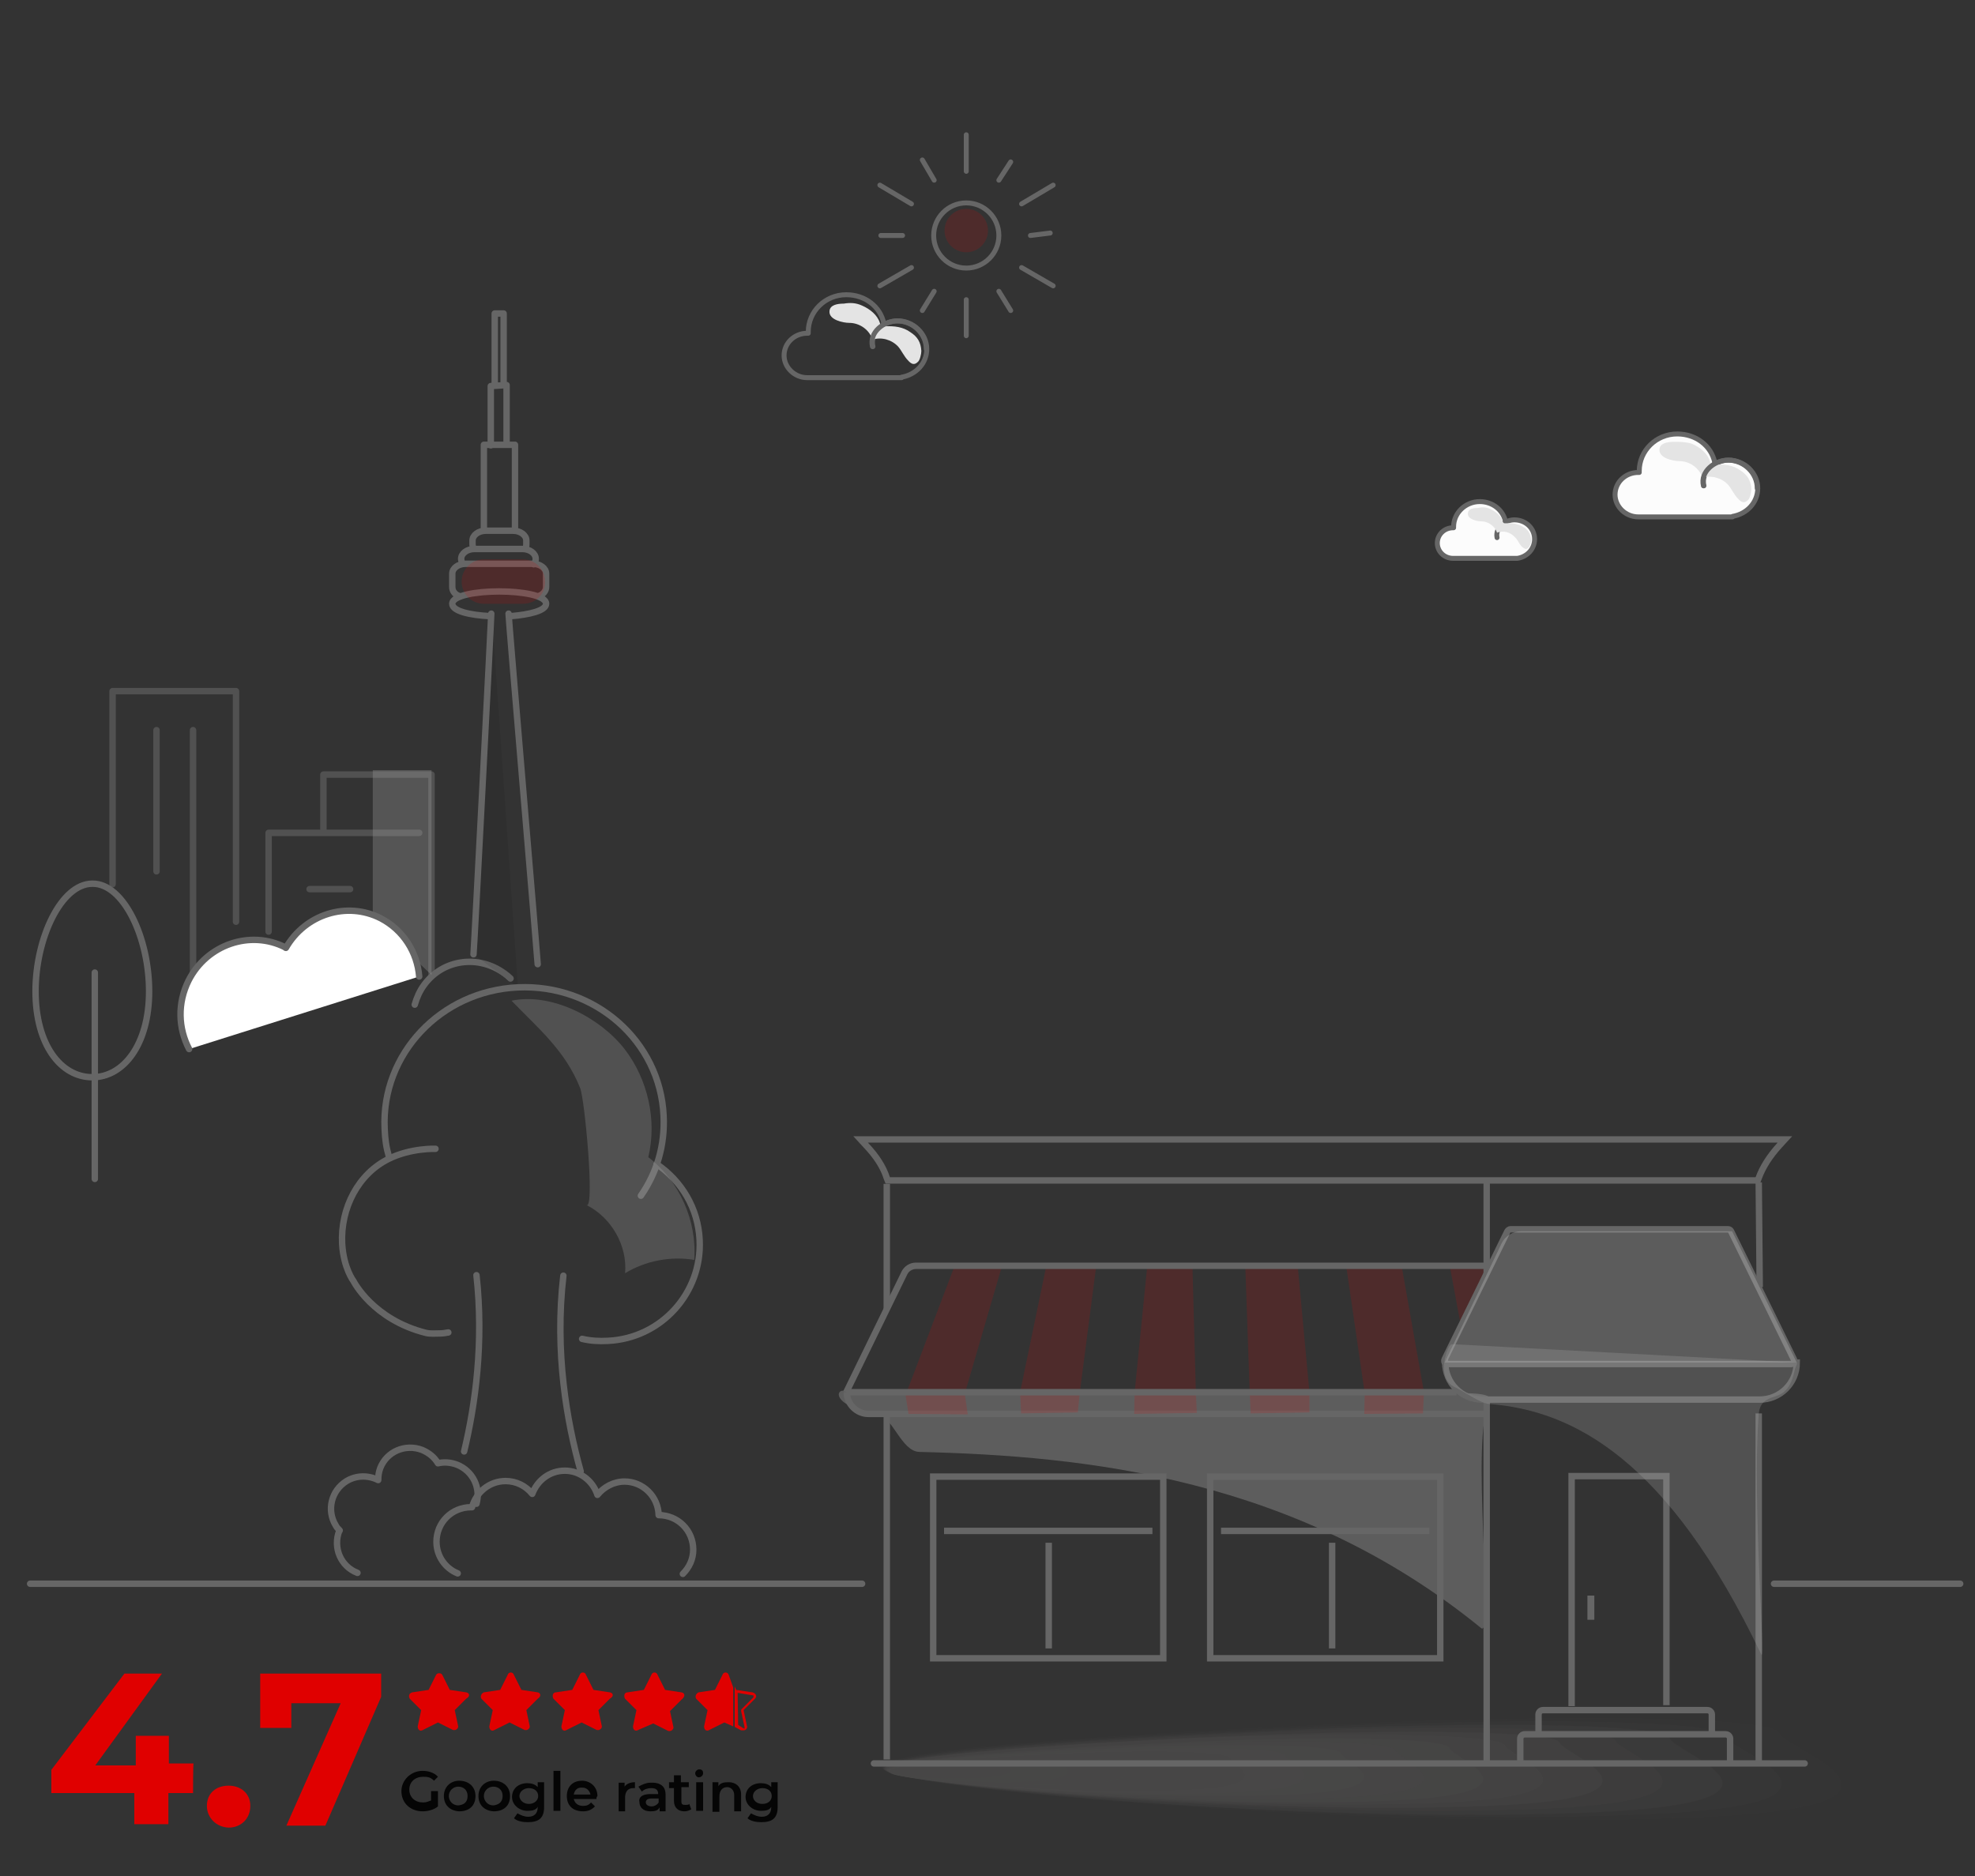 <?xml version="1.0" encoding="utf-8"?>
<!-- Generator: Adobe Illustrator 27.8.0, SVG Export Plug-In . SVG Version: 6.00 Build 0)  -->
<svg version="1.1" id="Layer_1" xmlns="http://www.w3.org/2000/svg" xmlns:xlink="http://www.w3.org/1999/xlink" x="0px" y="0px"
	 viewBox="0 0 400 380" style="enable-background:new 0 0 400 380;" xml:space="preserve">
<rect x="0" y="0" width="400" height="380" fill="#333333" stroke="none"/>
<style type="text/css">
	.st0{fill:none;stroke:#666666;stroke-width:1.3;stroke-linecap:round;stroke-linejoin:round;stroke-miterlimit:10;}
	.st1{fill:#E00000;}
	.st2{fill:#050505;}
	.st3{opacity:0.19;}
	.st4{fill:#A09C9B;fill-opacity:0;}
	.st5{opacity:6.250000e-02;fill:#A09C9B;enable-background:new    ;}
	.st6{opacity:0.125;fill:#A09C9B;enable-background:new    ;}
	.st7{opacity:0.188;fill:#A09C9B;enable-background:new    ;}
	.st8{opacity:0.25;fill:#A09C9B;enable-background:new    ;}
	.st9{opacity:0.312;fill:#A09C9B;enable-background:new    ;}
	.st10{opacity:0.375;fill:#A09C9B;enable-background:new    ;}
	.st11{opacity:0.438;fill:#A09C9B;enable-background:new    ;}
	.st12{opacity:0.5;fill:#A09C9B;enable-background:new    ;}
	.st13{opacity:0.562;fill:#A09C9B;enable-background:new    ;}
	.st14{opacity:0.625;fill:#A09C9B;enable-background:new    ;}
	.st15{opacity:0.688;fill:#A09C9B;enable-background:new    ;}
	.st16{opacity:0.75;fill:#A09C9B;enable-background:new    ;}
	.st17{opacity:0.812;fill:#A09C9B;enable-background:new    ;}
	.st18{opacity:0.875;fill:#A09C9B;enable-background:new    ;}
	.st19{opacity:0.938;fill:#A09C9B;enable-background:new    ;}
	.st20{fill:#A09C9B;}
	.st21{display:none;}
	.st22{opacity:0.35;fill:#ACACAC;enable-background:new    ;}
	.st23{fill:none;stroke:#666666;stroke-width:1.3;stroke-miterlimit:10;}
	.st24{fill:#666666;}
	.st25{opacity:0.16;enable-background:new    ;}
	.st26{opacity:0.25;fill:#D8D8D8;enable-background:new    ;}
	.st27{opacity:0.25;fill:#ACACAC;enable-background:new    ;}
	.st28{opacity:0.6;}
	.st29{opacity:0.28;fill:#ABABAB;enable-background:new    ;}
	.st30{opacity:8.000000e-02;enable-background:new    ;}
	.st31{opacity:0.16;fill:#DE0001;enable-background:new    ;}
	.st32{fill:#FFFFFF;stroke:#666666;stroke-width:1.3;stroke-linecap:round;stroke-linejoin:round;stroke-miterlimit:10;}
	
		.st33{opacity:0.6;fill:none;stroke:#666666;stroke-width:1.3;stroke-linecap:round;stroke-linejoin:round;stroke-miterlimit:10;enable-background:new    ;}
	.st34{fill:none;stroke:#666666;stroke-linecap:round;stroke-linejoin:round;stroke-miterlimit:10;}
	.st35{fill:#E4E4E4;}
	.st36{opacity:0.16;fill:#DF0000;enable-background:new    ;}
	.st37{fill:#FCFCFC;stroke:#666666;stroke-linecap:round;stroke-linejoin:round;stroke-miterlimit:10;}
</style>
<line class="st0" x1="359.3" y1="320.8" x2="397" y2="320.8"/>
<line class="st0" x1="6.1" y1="320.8" x2="174.6" y2="320.8"/>
<g>
	<path class="st1" d="M94.4,342.8l-3.3-0.5l-1.5-3c-0.2-0.5-1.1-0.5-1.3,0l-1.5,3l-3.3,0.5c-0.7,0.2-0.8,0.8-0.5,1.3l2.3,2.3
		l-0.7,3.3c0,0.7,0.5,1.1,1.1,0.7l3-1.5l3,1.5c0.5,0.2,1.1-0.2,1.1-0.7l-0.7-3.3l2.3-2.3C95.3,343.6,95.1,342.9,94.4,342.8z"/>
	<path class="st1" d="M108.9,342.8l-3.3-0.5l-1.5-3c-0.2-0.7-1.1-0.7-1.3,0l-1.5,3l-3.3,0.5c-0.5,0.2-0.8,0.8-0.5,1.3l2.3,2.3
		l-0.7,3.3c0,0.7,0.5,1.1,1.1,0.7l3-1.5l3,1.5c0.5,0.2,1.1-0.2,1.1-0.7l-0.7-3.3l2.3-2.3C109.7,343.6,109.5,342.9,108.9,342.8z"/>
	<path class="st1" d="M123.5,342.8l-3.3-0.5l-1.5-3c-0.2-0.7-1.1-0.7-1.3,0l-1.5,3l-3.3,0.5c-0.7,0-0.8,0.8-0.5,1.3l2.3,2.3
		l-0.7,3.3c0,0.7,0.5,1.1,1.1,0.7l3-1.5l3,1.5c0.5,0.2,1.1-0.2,1.1-0.7l-0.7-3.3l2.3-2.3C124.4,343.6,124.2,342.9,123.5,342.8z"/>
	<path class="st1" d="M138,342.8l-3.3-0.5l-1.5-3c-0.2-0.7-1.1-0.7-1.3,0l-1.5,3l-3.3,0.5c-0.7,0-0.8,0.8-0.5,1.3l2.3,2.3l-0.7,3.3
		c0,0.7,0.5,1.1,1.1,0.7l3-1.3l3,1.5c0.5,0.2,1.1-0.2,1.1-0.7l-0.7-3.3l2.3-2.3C138.9,343.6,138.7,342.9,138,342.8z"/>
	<path class="st1" d="M147.6,339.3c-0.2-0.7-1.1-0.7-1.3,0l-1.5,3l-3.3,0.5c-0.5,0.2-0.8,0.8-0.5,1.3l2.3,2.3l-0.7,3.3
		c0,0.7,0.5,1.1,1.1,0.7l3-1.5l1.8,0.8v-7.9L147.6,339.3z"/>
	<g>
		<path class="st1" d="M149.4,342.9l3,0.5c0.2,0,0.2,0,0.2,0.2v0.2l-2.3,2.3c-0.2,0.2-0.2,0.2-0.2,0.5l0.7,3.3v0.2l0,0
			c0,0,0,0-0.2,0l-1.1-0.7L149.4,342.9 M148.8,341.6v8.2l1.3,0.7c0.2,0,0.2,0,0.5,0c0.5,0,0.8-0.5,0.7-0.8l-0.7-3.3l2.3-2.3
			c0.5-0.5,0.2-1.1-0.5-1.3l-3.3-0.5L148.8,341.6L148.8,341.6z"/>
	</g>
</g>
<g>
	<path class="st1" d="M39.1,363.2h-5v6.3h-6.9v-6.3H10.4v-4.7L25.2,339h7.6l-13.5,18.6h8.2v-6h6.7v5.6h5
		C39.1,357.3,39.1,363.2,39.1,363.2z"/>
	<path class="st1" d="M41.9,365.8c0-2.6,1.9-4.1,4.4-4.1s4.4,1.6,4.4,4.1c0,2.6-1.9,4.4-4.4,4.4C43.8,370.1,41.9,368.2,41.9,365.8z"
		/>
	<path class="st1" d="M77.2,339v4.7l-11.3,26.1H58L69,345H59v5h-6.3v-11H77.2L77.2,339z"/>
</g>
<g>
	<path class="st2" d="M87.3,362.8h1.4v3.1c-0.8,0.7-2.1,1-3.1,1c-2.4,0-4.3-1.6-4.3-4.1c0-2.2,1.9-4.1,4.3-4.1
		c1.2,0,2.4,0.4,3.1,1.2l-0.8,0.8c-0.7-0.7-1.2-0.8-2.2-0.8c-1.6,0-2.8,1-2.8,2.6s1.2,2.6,2.8,2.6c0.7,0,1-0.2,1.6-0.4V362.8
		L87.3,362.8L87.3,362.8L87.3,362.8z"/>
	<path class="st2" d="M89.9,363.8c0-1.9,1.4-3.1,3.1-3.1c1.9,0,3.3,1.2,3.3,3.1s-1.2,3.1-3.3,3.1C91.1,366.8,89.9,365.6,89.9,363.8z
		 M94.7,363.8c0-1.2-0.8-1.9-1.9-1.9c-1,0-1.9,0.8-1.9,1.9c0,1,0.8,1.9,1.9,1.9C93.9,365.6,94.7,365.1,94.7,363.8z"/>
	<path class="st2" d="M96.9,363.8c0-1.9,1.4-3.1,3.1-3.1c1.9,0,3.3,1.2,3.3,3.1s-1.2,3.1-3.3,3.1C98.1,366.8,96.9,365.6,96.9,363.8z
		 M101.8,363.8c0-1.2-0.8-1.9-1.9-1.9c-1,0-1.9,0.8-1.9,1.9c0,1,0.8,1.9,1.9,1.9C100.9,365.6,101.8,365.1,101.8,363.8z"/>
	<path class="st2" d="M110.2,361v5c0,2.2-1,3.1-3.3,3.1c-1,0-2.2-0.2-2.8-0.8l0.7-1c0.7,0.4,1.4,0.7,2.2,0.7c1.2,0,1.9-0.7,1.9-1.9
		V366c-0.4,0.7-1.2,0.8-2.1,0.8c-1.6,0-3.1-1.2-3.1-2.8s1.2-2.8,3.1-2.8c0.8,0,1.6,0.2,2.1,0.8v-1H110.2L110.2,361z M109,363.8
		c0-1-0.8-1.6-1.9-1.6c-1,0-1.9,0.7-1.9,1.6c0,0.8,0.8,1.6,1.9,1.6S109,364.7,109,363.8z"/>
	<path class="st2" d="M112.1,358.7h1.4v8.1h-1.4V358.7z"/>
	<path class="st2" d="M120.8,364.4h-4.6c0.2,0.8,0.8,1.4,1.9,1.4c0.7,0,1.2-0.2,1.6-0.7l0.8,0.8c-0.7,0.7-1.4,1-2.4,1
		c-2.1,0-3.3-1.2-3.3-3.1s1.2-3.1,3.1-3.1c1.6,0,3.1,1.2,3.1,3.1C120.8,364,120.8,364.2,120.8,364.4z M116.2,363.5h3.4
		c-0.2-0.8-0.8-1.4-1.6-1.4C116.9,362,116.4,362.6,116.2,363.5z"/>
	<path class="st2" d="M128.6,361v1.2c-0.2,0-0.2,0-0.4,0c-1,0-1.6,0.7-1.6,1.9v2.8h-1.3v-5.8h1.2v0.8
		C126.9,361.3,127.7,361,128.6,361z"/>
	<path class="st2" d="M134.8,363.5v3.4h-1.2v-0.8c-0.4,0.7-1,0.8-1.9,0.8c-1.4,0-2.2-0.8-2.2-1.9c-0.2-0.8,0.4-1.6,2.2-1.6h1.6l0,0
		c0-0.8-0.4-1.2-1.4-1.2c-0.7,0-1.4,0.2-1.9,0.7l-0.7-1c0.7-0.4,1.6-0.8,2.4-0.8C133.7,361,134.8,361.8,134.8,363.5z M133.4,365.1
		v-0.8H132c-1,0-1.2,0.4-1.2,0.8s0.4,0.8,1.2,0.8C132.5,365.9,133.1,365.6,133.4,365.1z"/>
	<path class="st2" d="M140,366.5c-0.4,0.2-0.8,0.4-1.4,0.4c-1.2,0-2.1-0.7-2.1-2.1v-2.6h-1V361h1v-1.4h1.4v1.4h1.6v1H138v2.8
		c0,0.7,0.2,0.8,0.8,0.8c0.2,0,0.7,0,0.8-0.2L140,366.5z"/>
	<path class="st2" d="M140.8,359.2c0-0.4,0.4-0.8,0.8-0.8c0.7,0,0.8,0.4,0.8,0.8s-0.4,0.8-0.8,0.8
		C141.2,360.1,140.8,359.6,140.8,359.2z M141,361h1.4v5.8H141V361z"/>
	<path class="st2" d="M150.1,363.5v3.4h-1.4v-3.3c0-1-0.7-1.6-1.4-1.6c-1,0-1.6,0.7-1.6,1.9v3.1h-1.4v-6h1.2v0.8
		c0.4-0.7,1.2-0.8,2.1-0.8C148.9,361,150.1,361.8,150.1,363.5z"/>
	<path class="st2" d="M157.5,361v5c0,2.2-1,3.1-3.3,3.1c-1,0-2.2-0.2-2.8-0.8l0.7-1c0.7,0.4,1.4,0.7,2.2,0.7c1.2,0,1.9-0.7,1.9-1.9
		V366c-0.4,0.7-1.2,0.8-2.1,0.8c-1.6,0-3.1-1.2-3.1-2.8s1.2-2.8,3.1-2.8c0.8,0,1.6,0.2,2.1,0.8v-1H157.5L157.5,361z M156.3,363.8
		c0-1-0.8-1.6-1.9-1.6c-1,0-1.9,0.7-1.9,1.6s0.8,1.6,1.9,1.6C155.6,365.4,156.3,364.7,156.3,363.8z"/>
</g>
<g class="st3">
	<path class="st4" d="M371.5,350.6c1,3.4,38.3,15.3-14.9,17.9c-66.8,3.3-176.5-5.8-178.3-10.5c-1.2-3.3,41.7-6.7,95-9.1
		C326.5,346.3,370.5,347.1,371.5,350.6z"/>
	<path class="st5" d="M360.4,351.1c1,3.2,35.6,14.4-14.4,16.9c-62.7,3.1-166-5.4-167.5-10c-1.1-3.2,39.2-6.3,89.4-8.6
		C317.9,347.1,359.3,347.7,360.4,351.1z"/>
	<path class="st6" d="M349.2,351.6c1,3,33.1,13.5-13.8,15.8c-58.8,3-155.3-5.2-156.7-9.3c-1-3,36.8-6,83.7-8.1
		C309.4,347.7,348.4,348.5,349.2,351.6z"/>
	<path class="st7" d="M338.2,352.1c0.8,2.9,30.6,12.6-13.2,14.9c-54.9,2.8-144.6-4.8-146.1-8.7c-1-2.9,34.2-5.7,78.1-7.7
		C301,348.5,337.3,349.2,338.2,352.1z"/>
	<path class="st8" d="M327.1,352.5c0.8,2.6,28,11.7-12.7,13.8c-50.9,2.4-134-4.4-135.2-8c-0.9-2.6,31.9-5.2,72.7-7.2
		C292.6,349.1,326.1,349.9,327.1,352.5z"/>
	<path class="st9" d="M315.9,353c0.7,2.4,25.5,10.8-12.2,12.7c-47,2.2-123.4-4-124.6-7.3c-0.9-2.4,29.6-4.9,67.1-6.6
		S315.2,350.6,315.9,353z"/>
	<path class="st10" d="M304.8,353.5c0.7,2.3,23,9.9-11.5,11.6c-43,2.1-112.8-3.6-113.8-6.8c-0.9-2.3,27-4.5,61.5-6.2
		C275.6,350.7,304,351.3,304.8,353.5z"/>
	<path class="st11" d="M293.6,354.1c0.7,2.1,20.5,9-10.9,10.6c-39,1.9-102-3.4-103.2-6.1c-0.7-2.1,24.6-4.1,56.1-5.5
		C266.9,351.5,293,351.9,293.6,354.1z"/>
	<path class="st12" d="M282.6,354.6c0.6,1.8,17.8,8.1-10.5,9.5c-35.2,1.7-91.5-2.9-92.4-5.5c-0.6-1.8,22.1-3.8,50.4-5
		C258.5,352.1,282,352.6,282.6,354.6z"/>
	<path class="st13" d="M271.5,355.1c0.5,1.7,15.2,7.2-10,8.4c-31.2,1.5-80.8-2.6-81.6-4.8c-0.5-1.7,19.7-3.5,44.9-4.5
		C250,352.9,271,353.5,271.5,355.1z"/>
	<path class="st14" d="M260.3,355.6c0.4,1.5,12.7,6.2-9.3,7.4c-27.1,1.4-70.2-2.2-71-4.1c-0.5-1.5,17.2-3,39.3-4
		C241.5,353.6,259.8,354.1,260.3,355.6z"/>
	<path class="st15" d="M249.2,356.2c0.4,1.4,10.2,5.4-8.8,6.3c-23.3,1.1-59.5-1.8-60.1-3.6c-0.5-1.4,14.7-2.7,33.8-3.6
		S248.8,354.8,249.2,356.2z"/>
	<path class="st16" d="M238.1,356.7c0.3,1.1,7.6,4.4-8.2,5.2c-19.3,0.9-49-1.5-49.3-2.9c-0.3-1.1,12.5-2.4,28.3-3.1
		C224.6,355.1,237.8,355.4,238.1,356.7z"/>
	<path class="st17" d="M226.9,357.2c0.4,0.9,5.2,3.5-7.8,4.2c-15.3,0.7-38.3-1.1-38.7-2.3c-0.4-0.9,9.9-1.9,22.5-2.6
		C216,355.9,226.6,356.1,226.9,357.2z"/>
	<path class="st18" d="M215.8,357.8c0.3,0.7,2.5,2.6-7.1,3.1c-11.4,0.5-27.5-0.8-27.9-1.7c-0.3-0.7,7.5-1.6,17.1-1.9
		C207.5,356.7,215.7,357,215.8,357.8z"/>
	<path class="st19" d="M204.7,358.1c0.3,0.6,0,1.7-6.5,2c-7.4,0.4-16.9-0.3-17.2-1c-0.3-0.6,5-1.2,11.6-1.4
		C199.1,357.4,204.6,357.7,204.7,358.1z"/>
	<path class="st20" d="M193.7,358.6c0.1,0.3-2.6,0.8-6.1,1c-3.5,0.2-6.3,0-6.4-0.4c-0.1-0.3,2.6-0.8,6.1-1
		C190.7,358.1,193.4,358.2,193.7,358.6z"/>
</g>
<g id="Layer_2_00000013885664571135114720000011399435484950585014_" class="st21">
</g>
<path class="st22" d="M296.1,282.2c-33.7,0-63.2-0.5-96.9-0.5c-9.5,0-19,0-28.5,0c-1.6,0-1.6,3.3,6.8,4.6c3.3,0.5,5,7.7,8.7,7.8
	c33.7,0.8,76.4,5.2,113.8,35.7c2.7,2.2-2.3-40,1.7-45.5C303.2,282.3,298.6,282.2,296.1,282.2z"/>
<g>
	<g>
		<g>
			<g>
				<g>
					<path class="st23" d="M356.2,239.5l0.2,21.2"/>
					<path class="st23" d="M179.6,265.1v-25.3"/>
				</g>
			</g>
		</g>
	</g>
</g>
<g>
	<g>
		<g>
			<g>
				<g>
					<path class="st23" d="M356.2,286.3v70.5"/>
					<path class="st23" d="M179.6,356.4v-69.8"/>
				</g>
			</g>
		</g>
	</g>
</g>
<g>
	<g>
		<g>
			<g>
				<g>
					<g>
						<path class="st23" d="M291.7,335.9h-46.6v-36.8h46.6V335.9z"/>
					</g>
				</g>
			</g>
		</g>
	</g>
</g>
<g>
	<g>
		<g>
			<g>
				<g>
					<path class="st23" d="M235.6,335.9H189v-36.8h46.6V335.9z"/>
				</g>
			</g>
		</g>
	</g>
</g>
<g>
	<g>
		<g>
			<g>
				<g>
					<g>
						<path class="st23" d="M318.3,345.6V299h19.2v46.4"/>
					</g>
				</g>
			</g>
		</g>
	</g>
	<g>
		<g>
			<g>
				<g>
					<g>
						<rect x="321.5" y="323.2" class="st24" width="1.4" height="4.9"/>
					</g>
				</g>
			</g>
		</g>
	</g>
</g>
<g>
	<g>
		<g>
			<g>
				<g>
					<path class="st23" d="M311.6,351.1v-3.8c0-0.5,0.4-0.9,0.9-0.9h33.3c0.5,0,0.9,0.4,0.9,0.9v4.1"/>
				</g>
			</g>
		</g>
	</g>
</g>
<g>
	<g>
		<g>
			<g>
				<g>
					<path class="st23" d="M307.9,357v-4.8c0-0.5,0.4-0.9,0.9-0.9h40.7c0.5,0,0.9,0.4,0.9,0.9v4.8"/>
				</g>
			</g>
		</g>
	</g>
</g>
<g>
	<g>
		<g>
			<g>
				<path class="st23" d="M301.5,286.4H175.9c-2.4,0-4.4-2-4.4-4.4l0,0"/>
			</g>
		</g>
	</g>
</g>
<g class="st25">
	<g>
		<g>
			<g>
				<polygon class="st1" points="242.4,286.2 229.7,286.4 229.8,282 232.4,256 241.5,256.1 242.2,282 				"/>
			</g>
		</g>
	</g>
</g>
<g class="st25">
	<g>
		<g>
			<g>
				<polygon class="st1" points="218.3,286.1 206.8,286.3 206.6,282 206.6,282 212,256 222,256.6 218.7,282 				"/>
			</g>
		</g>
	</g>
</g>
<g class="st25">
	<g>
		<g>
			<g>
				<polyline class="st1" points="184,286.4 183.4,282.6 193.5,256 203,256.2 195.4,282.3 196,286.5 184.7,286.4 				"/>
			</g>
		</g>
	</g>
</g>
<g class="st25">
	<g>
		<g>
			<g>
				<g>
					<polygon class="st1" points="265.2,286.1 253.3,286.3 253.1,282 252.2,256 262.8,256.1 265.2,282 					"/>
				</g>
			</g>
		</g>
	</g>
</g>
<g class="st25">
	<g>
		<g>
			<g>
				<g>
					<polygon class="st1" points="276.3,286.4 276.4,282.2 272.6,256.1 283.8,256 288.4,282 288.2,286.3 					"/>
				</g>
			</g>
		</g>
	</g>
</g>
<g class="st25">
	<g>
		<g>
			<g>
				<g>
					<polygon class="st1" points="295.9,268.7 293.6,256.3 301,256.2 301.7,257.6 					"/>
				</g>
			</g>
		</g>
	</g>
</g>
<g>
	<g>
		<g>
			<g>
				<g>
					<g>
						<g>
							<path class="st23" d="M362.7,276.3h-69.5c-0.2,0-0.5-0.1-0.6-0.3c-0.1-0.2-0.1-0.5,0-0.7l12.7-25.9c0.1-0.2,0.4-0.4,0.6-0.4
								H350c0.3,0,0.5,0.2,0.6,0.4l12.7,25.9c0.1,0.2,0.1,0.5,0,0.7C363.2,276.2,362.9,276.3,362.7,276.3z"/>
						</g>
					</g>
				</g>
			</g>
		</g>
	</g>
</g>
<g>
	<g>
		<g>
			<g>
				<g>
					<path class="st23" d="M356,239.1H179.8l-0.2-0.5c-0.7-2.2-2.1-4.4-4.2-6.6l-1.1-1.2h187.2l-1.1,1.2c-2,2.2-3.4,4.4-4.2,6.6
						L356,239.1z"/>
				</g>
			</g>
		</g>
	</g>
</g>
<line class="st23" x1="301.1" y1="238.8" x2="301.1" y2="258.1"/>
<line class="st23" x1="301.1" y1="283.7" x2="301.1" y2="356.7"/>
<path class="st23" d="M301.4,256.4H185.5c-1,0-1.9,0.6-2.3,1.4L171.4,282"/>
<line class="st23" x1="171.5" y1="282" x2="295" y2="282"/>
<path class="st23" d="M363.3,276h0.6l0,0c0,4.2-3.4,7.5-7.5,7.5h-56.2c-4.2,0-7.5-3.4-7.5-7.5l0,0h0.6"/>
<line class="st23" x1="247.3" y1="310.1" x2="289.5" y2="310.1"/>
<line class="st23" x1="191.2" y1="310.1" x2="233.4" y2="310.1"/>
<line class="st0" x1="177" y1="357.2" x2="365.5" y2="357.2"/>
<line class="st23" x1="212.4" y1="312.5" x2="212.4" y2="333.9"/>
<line class="st23" x1="269.8" y1="312.5" x2="269.8" y2="333.9"/>
<path class="st26" d="M363.9,276h-71.3l11.5-24.1c0.7-1.5,2.3-2.5,4-2.5h42.7L363.9,276z"/>
<path class="st27" d="M294.7,272.3l69.2,3.7c0.2,0.3-0.2,0.7-0.3,1.1c-0.3,1-0.6,3.6-2.5,5c-1.5,1.2-4.6,0.7-4.9,4.3
	c-1.4,18,1.5,50.9,0.5,48.7c-18.9-39.6-38.2-49.4-55-50.7c-1.9-0.1-5.4-2.7-7-3.4c-4.1-1.8-1.5-8.7-0.7-8.7
	C294.2,272.3,294.5,272.3,294.7,272.3"/>
<path class="st0" d="M103.4,198.2c-0.4-0.4-0.8-0.7-1.2-1c-5.3-3.9-12.5-2.9-16.3,2.3c-0.9,1.2-1.5,2.6-1.9,4"/>
<path class="st0" d="M30.2,200.8c0,10.8-5.2,17.4-11.5,17.4c-6.4,0-11.5-6.6-11.5-17.4S12.4,179,18.7,179
	C25,178.9,30.2,189.9,30.2,200.8z"/>
<g class="st28">
	<line class="st0" x1="31.7" y1="147.9" x2="31.7" y2="176.5"/>
	<line class="st0" x1="39.1" y1="147.9" x2="39.1" y2="199"/>
	<g>
		<polyline class="st0" points="47.8,186.7 47.8,140 22.8,140 22.8,179.1 		"/>
		<polyline class="st0" points="54.4,188.7 54.4,168.7 84.9,168.7 		"/>
		<polyline class="st0" points="65.5,168 65.5,156.9 87.4,156.9 87.4,197.5 		"/>
	</g>
</g>
<polygon class="st29" points="87.4,197.5 75.5,186.1 75.5,156 87.4,156 "/>
<polyline class="st30" points="104.9,200 95.9,193.3 99.8,127 104.9,200 "/>
<path class="st0" d="M108.9,195.3c0-0.7-5.9-70-5.9-71"/>
<path class="st0" d="M99.5,124.3c0,1-3.5,68.4-3.6,69"/>
<path class="st0" d="M99.2,124.8c-4-0.2-7.6-1-7.6-2.5c0-1.7,4.9-2.5,9.5-2.5s9.5,0.8,9.5,2.5c0,1.4-3.4,2.2-7.1,2.5"/>
<path class="st0" d="M93.2,120.8c-1-0.3-1.6-1-1.6-1.9v-2.7c0-1.1,1.2-2,2.7-2h13.6c1.5,0,2.7,0.9,2.7,2v2.7c0,0.8-0.6,1.5-1.4,1.8"
	/>
<path class="st0" d="M93.7,114.1c-0.2-0.3-0.3-0.6-0.3-0.9c0-1.1,1.2-2,2.7-2h9.7c1.5,0,2.7,0.9,2.7,2c0,0.4-0.1,0.8-0.4,1.1"/>
<path class="st0" d="M96,111.2c-0.2-0.3-0.3-0.6-0.3-1v-0.7c0-1.1,1.2-2,2.7-2h5.5c1.5,0,2.7,0.9,2.7,2v0.7c0,0.2,0,0.4-0.1,0.6"/>
<path class="st0" d="M98,107.2V90.1h6.3v17.2"/>
<path class="st0" d="M99.4,90.2v-12l3.2-0.2v12"/>
<polyline class="st0" points="100.2,77.8 100.2,63.5 102,63.5 102,77.7 "/>
<path class="st31" d="M105.9,122.3H98c-2.5,0-4.5-2-4.5-4.5l0,0c0-2.5,2-4.5,4.5-4.5h7.9c2.5,0,4.5,2,4.5,4.5l0,0
	C110.5,120.3,108.5,122.3,105.9,122.3z"/>
<path class="st32" d="M84.9,197.8c-0.4-4.9-3.2-9.4-7.8-11.8c-6.9-3.5-15.3-0.8-19.2,6c0,0-0.1,0-0.1-0.1
	c-7.1-3.6-15.9-0.6-19.6,6.7c-2.3,4.6-2.1,9.7,0.1,13.9"/>
<line class="st33" x1="62.7" y1="180.1" x2="70.9" y2="180.1"/>
<line class="st0" x1="19.2" y1="197" x2="19.2" y2="238.8"/>
<path class="st34" d="M179,65.5c-0.7-3.4-3.8-5.8-7.6-5.8c-4.3,0-7.7,3.4-7.7,7.5c0,0.1,0,0.2,0,0.3c-0.1,0-0.1,0-0.2,0
	c-2.6,0-4.7,2-4.7,4.5c0,2.4,2.1,4.5,4.7,4.5c0.1,0,0.1,0,0.2,0h18.9v-0.1c2.9-0.5,5.1-2.8,5.1-5.7c0-3.1-2.7-5.7-5.9-5.7
	c-2.7,0-5.7,2.3-5,5.2"/>
<path class="st35" d="M174.6,61.9c1.6,0.7,3.1,1.9,3.6,3.5c0.1,0.2,0.1,0.5,0.3,0.6s0.5,0.1,0.7,0.1c1.9-0.1,3.7,0.1,5.2,1.2
	c1.4,0.9,2.1,2,2.2,3.8c0,0.6-0.3,1.9-0.7,2.2c-0.7,0.7-1.3,0.5-2-0.3c-0.8-0.8-1.3-2-2-2.8c-1.3-1.4-3.4-2-5.2-1.4
	c-0.6-2-2.6-3.4-4.7-3.4c-1.2,0-4.2-0.6-4-2.4c0.1-1.2,1.5-1.5,2.9-1.5C172.1,61.3,173.3,61.3,174.6,61.9z"/>
<path class="st34" d="M187.6,70.7c0-3.1-2.7-5.7-5.9-5.7c-2.7,0-5.7,2.3-5,5.2"/>
<g>
	<circle class="st34" cx="195.7" cy="47.7" r="6.6"/>
	<line class="st34" x1="195.7" y1="27.3" x2="195.7" y2="34.7"/>
	<line class="st34" x1="186.8" y1="32.4" x2="189.2" y2="36.5"/>
	<line class="st34" x1="178.2" y1="37.5" x2="184.6" y2="41.3"/>
	<line class="st34" x1="178.4" y1="47.7" x2="182.8" y2="47.7"/>
	<line class="st34" x1="178.2" y1="57.9" x2="184.6" y2="54.2"/>
	<line class="st34" x1="186.8" y1="62.9" x2="189.2" y2="59"/>
	<line class="st34" x1="195.7" y1="68" x2="195.7" y2="60.7"/>
	<line class="st34" x1="204.7" y1="62.9" x2="202.3" y2="59"/>
	<line class="st34" x1="213.3" y1="57.9" x2="206.9" y2="54.2"/>
	<line class="st34" x1="212.7" y1="47.2" x2="208.7" y2="47.7"/>
	<line class="st34" x1="213.3" y1="37.5" x2="206.9" y2="41.3"/>
	<line class="st34" x1="204.7" y1="32.8" x2="202.3" y2="36.5"/>
</g>
<circle class="st36" cx="195.7" cy="46.7" r="4.4"/>
<path class="st37" d="M347.3,93.7c-0.7-3.4-3.8-5.8-7.6-5.8c-4.3,0-7.7,3.4-7.7,7.5c0,0.1,0,0.2,0,0.3c-0.1,0-0.1,0-0.2,0
	c-2.6,0-4.7,2-4.7,4.5c0,2.4,2.1,4.5,4.7,4.5c0.1,0,0.1,0,0.2,0h18.9v-0.1c2.9-0.5,5.1-2.8,5.1-5.7c0-3.1-2.7-5.7-5.9-5.7
	c-2.7,0-5.7,2.3-5,5.2"/>
<path class="st35" d="M342.7,89.9c1.6,0.7,3.1,1.9,3.6,3.5c0.1,0.2,0.1,0.5,0.3,0.6c0.2,0.1,0.5,0.1,0.7,0.1
	c1.9-0.1,3.7,0.1,5.2,1.2c1.4,0.9,2.1,2,2.2,3.8c0,0.6-0.3,1.9-0.7,2.2c-0.7,0.7-1.3,0.5-2-0.3c-0.8-0.8-1.3-2-2-2.8
	c-1.3-1.4-3.4-2-5.2-1.4c-0.6-2-2.6-3.4-4.7-3.4c-1.2,0-4.2-0.6-4-2.4c0.1-1.2,1.5-1.5,2.9-1.5C340.3,89.5,341.5,89.5,342.7,89.9z"
	/>
<path class="st34" d="M355.9,98.9c0-3.1-2.7-5.7-5.9-5.7c-2.7,0-5.7,2.3-5,5.2"/>
<path class="st37" d="M304.9,105.6c-0.5-2.3-2.6-4-5.2-4c-2.9,0-5.3,2.3-5.3,5.1c0,0.1,0,0.1,0,0.2h-0.1c-1.8,0-3.2,1.4-3.2,3.1
	s1.4,3.1,3.2,3.1h0.1h12.9l0,0c2-0.3,3.5-1.9,3.5-3.9c0-2.2-1.8-3.9-4.1-3.9c-1.9,0-3.9,1.6-3.5,3.6"/>
<path class="st35" d="M301.8,103.1c1.1,0.5,2.1,1.3,2.5,2.4c0,0.1,0.1,0.3,0.2,0.4s0.3,0.1,0.5,0.1c1.2-0.1,2.5,0.1,3.6,0.8
	c1,0.6,1.4,1.4,1.5,2.6c0,0.4-0.2,1.2-0.5,1.5c-0.5,0.5-0.8,0.3-1.4-0.2c-0.6-0.6-0.8-1.4-1.4-1.9c-0.9-1-2.3-1.4-3.6-0.9
	c-0.4-1.3-1.8-2.3-3.2-2.3c-0.8,0-2.9-0.4-2.7-1.7c0.1-0.8,1-1,2-1C300.1,102.7,301,102.7,301.8,103.1z"/>
<path class="st0" d="M138.3,318.8c1.3-1.3,2.1-3,2.1-4.9c0-3.9-3.1-7-7-7l0,0c-0.1-3.8-3.2-6.8-6.9-6.8c-2.2,0-4.2,1.1-5.5,2.7
	c-0.9-2.8-3.5-4.9-6.6-4.9c-3.1,0-5.6,2-6.6,4.7c-1.3-1.6-3.2-2.6-5.4-2.6c-3.3,0-6,2.3-6.8,5.3c-0.1,0-0.1,0-0.2,0
	c-3.9,0-7,3.1-7,7c0,2.9,1.8,5.4,4.3,6.4"/>
<path class="st0" d="M96.5,304.6c0.9-3.2-0.7-6.6-3.9-7.9c-1.3-0.5-2.7-0.6-3.9-0.3c-0.7-1.2-1.8-2.1-3.2-2.7
	c-3.4-1.3-7.2,0.3-8.5,3.7c-0.3,0.8-0.4,1.6-0.4,2.4c-2-1-4.4-1-6.4,0.2c-3.1,1.9-4.1,5.9-2.2,9c0.2,0.4,0.5,0.7,0.8,1
	c0,0,0,0.1-0.1,0.1c-1.3,3.4,0.3,7.2,3.7,8.5"/>
<path class="st0" d="M94,294c2.3-9.6,4-22.1,2.5-35.7"/>
<path class="st0" d="M117.6,298c-2.8-10-5.3-24.1-3.5-39.6"/>
<path class="st0" d="M78.8,234.4c-0.6-2.1-0.8-3.5-0.9-5.8c-0.7-15.1,11.4-27.9,27-28.6c15.6-0.7,28.8,10.9,29.5,26
	c0.3,6-1.4,11.6-4.6,16.2"/>
<path class="st0" d="M88.2,232.7c0,0-4.9-0.2-9.4,2c-6.2,3-9.9,10-9.5,17.3c0.3,4.9,2.3,7.5,2.3,7.5s3.9,7.8,14.7,10.5
	c0.9,0.2,1.9,0.1,2.8,0.1c0.6,0,1.1-0.1,1.7-0.2"/>
<path class="st0" d="M117.9,271.2c1.7,0.4,3.4,0.5,5.2,0.4c10.8-0.5,19.1-9.7,18.6-20.4c-0.3-6.5-3.7-12-8.7-15.4"/>
<path class="st27" d="M126.5,212.5c4.7,6.1,6.6,14.4,4.8,21.9c6.3,4.8,9.9,12.9,9.3,20.8c-4.8-0.8-9.9,0.2-14,2.7
	c0.5-5.6-2.8-11.3-7.8-13.8c1.7,0.8-0.4-21.6-1.3-23.7c-3-7.6-8.6-12.2-13.9-17.7C111.8,201,121.6,206.2,126.5,212.5z"/>
</svg>
